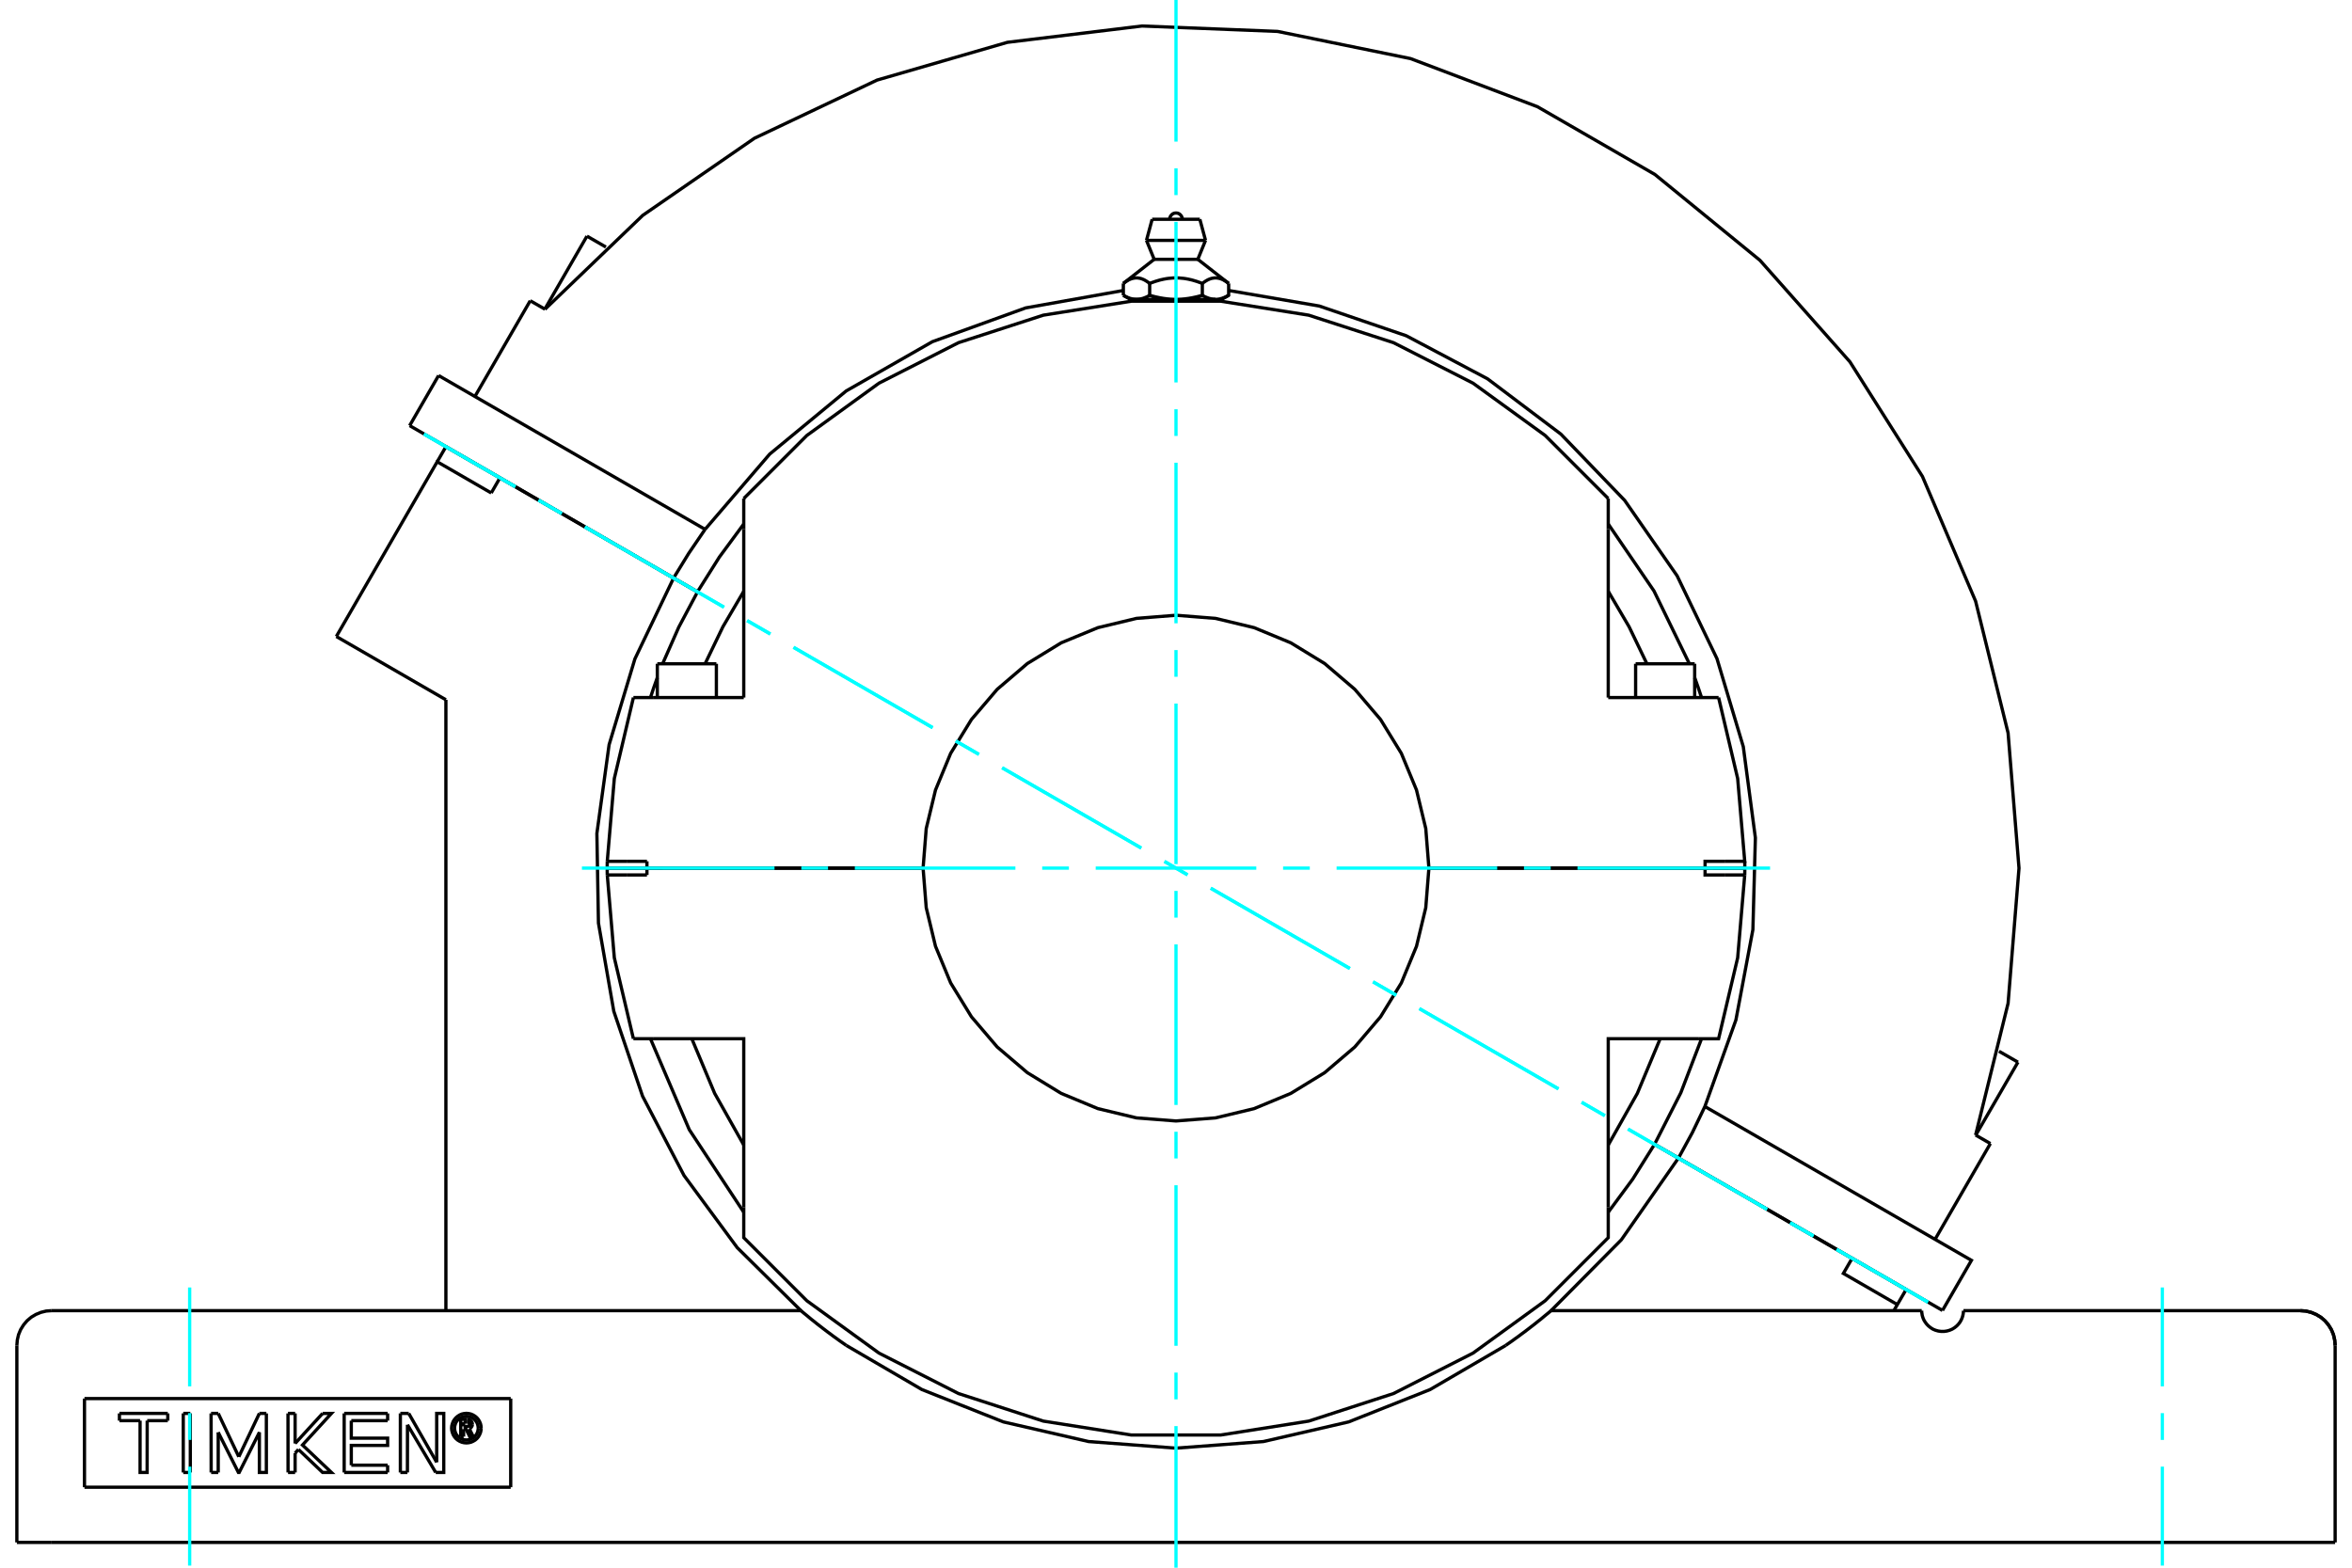<?xml version="1.0" standalone="no"?>
<!DOCTYPE svg PUBLIC "-//W3C//DTD SVG 1.1//EN"
	"http://www.w3.org/Graphics/SVG/1.1/DTD/svg11.dtd">
<svg xmlns="http://www.w3.org/2000/svg" height="100%" width="100%" viewBox="0 0 36000 24000">
	<rect x="-1800" y="-1200" width="39600" height="26400" style="fill:#FFF"/>
	<g style="fill:none; fill-rule:evenodd" transform="matrix(1 0 0 1 0 0)">
		<g style="fill:none; stroke:#000; stroke-width:50; shape-rendering:geometricPrecision">
			<line x1="9699" y1="13290" x2="9773" y2="13290"/>
			<line x1="26227" y1="13290" x2="26301" y2="13290"/>
			<line x1="9542" y1="13290" x2="9699" y2="13290"/>
			<line x1="26301" y1="13290" x2="26458" y2="13290"/>
			<line x1="25858" y1="13290" x2="25886" y2="13290"/>
			<line x1="26706" y1="13290" x2="26098" y2="13290"/>
			<line x1="21871" y1="13290" x2="26098" y2="13290"/>
			<line x1="25858" y1="13290" x2="26155" y2="13290"/>
			<line x1="25886" y1="13290" x2="25942" y2="13290"/>
			<line x1="9294" y1="13291" x2="9902" y2="13291"/>
			<line x1="14129" y1="13291" x2="9902" y2="13291"/>
			<polyline points="9294,13291 9294,13343 9295,13395"/>
			<line x1="9902" y1="13291" x2="9902" y2="13395"/>
			<line x1="9592" y1="13395" x2="9295" y2="13395"/>
			<line x1="9902" y1="13395" x2="9592" y2="13395"/>
			<polyline points="9295,13395 9403,14663 9695,15902"/>
			<line x1="26705" y1="13395" x2="26408" y2="13395"/>
			<polyline points="25993,15902 26305,15902 26597,14663 26705,13395"/>
			<polyline points="10007,15902 11384,15902 11384,18480"/>
			<polyline points="24616,18480 24616,15902 25993,15902"/>
			<polyline points="26408,13395 26098,13395 26098,13291 21871,13291"/>
			<polyline points="14129,13291 14177,13896 14319,14487 14551,15048 14869,15566 15263,16028 15725,16422 16243,16739 16804,16972 17395,17114 18000,17161 18605,17114 19196,16972 19757,16739 20275,16422 20737,16028 21131,15566 21449,15048 21681,14487 21823,13896 21871,13291"/>
			<line x1="9695" y1="15902" x2="10007" y2="15902"/>
			<polyline points="24616,17529 25061,16739 25411,15902"/>
			<polyline points="10589,15902 10939,16739 11384,17529"/>
			<polyline points="11384,18480 11384,18948 12349,19913 13454,20715 14671,21334 15969,21756 17317,21969 18683,21969 20031,21756 21329,21334 22546,20715 23651,19913 24616,18948 24616,18480"/>
			<polyline points="26705,13395 26706,13343 26706,13291"/>
			<line x1="26098" y1="13291" x2="26706" y2="13291"/>
			<line x1="10007" y1="10679" x2="9695" y2="10679"/>
			<line x1="11384" y1="10679" x2="10007" y2="10679"/>
			<polyline points="24616,7632 23651,6667 22546,5866 21329,5246 20031,4825 18683,4611 17317,4611 15969,4825 14671,5246 13454,5866 12349,6667 11384,7632"/>
			<polyline points="26305,10679 25993,10679 24616,10679"/>
			<line x1="9592" y1="13186" x2="9902" y2="13186"/>
			<line x1="9295" y1="13186" x2="9592" y2="13186"/>
			<line x1="9902" y1="13186" x2="9902" y2="13290"/>
			<polyline points="9295,13186 9294,13238 9294,13290"/>
			<line x1="9902" y1="13290" x2="9294" y2="13290"/>
			<polyline points="9695,10679 9403,11918 9295,13186"/>
			<line x1="9902" y1="13290" x2="14129" y2="13290"/>
			<polyline points="21871,13290 21823,12684 21681,12094 21449,11533 21131,11015 20737,10553 20275,10158 19757,9841 19196,9609 18605,9467 18000,9419 17395,9467 16804,9609 16243,9841 15725,10158 15263,10553 14869,11015 14551,11533 14319,12094 14177,12684 14129,13290"/>
			<polyline points="26098,13290 26098,13186 26408,13186"/>
			<line x1="24616" y1="10679" x2="24616" y2="8101"/>
			<line x1="11384" y1="8101" x2="11384" y2="10679"/>
			<polyline points="26706,13290 26706,13238 26705,13186"/>
			<polyline points="26408,13186 26705,13186 26597,11918 26305,10679"/>
			<polyline points="11384,9052 11065,9595 10792,10162"/>
			<line x1="11384" y1="7632" x2="11384" y2="8101"/>
			<line x1="24616" y1="8101" x2="24616" y2="7632"/>
			<polyline points="25208,10162 24935,9595 24616,9052"/>
			<line x1="10114" y1="13290" x2="10142" y2="13290"/>
			<line x1="10058" y1="13290" x2="10114" y2="13290"/>
			<line x1="9845" y1="13290" x2="10142" y2="13290"/>
			<line x1="25035" y1="10162" x2="25939" y2="10162"/>
			<line x1="10061" y1="10162" x2="10965" y2="10162"/>
			<polyline points="17395,4583 17390,4583 17384,4583 17379,4583 17373,4582 17368,4582 17362,4581 17357,4581 17351,4580 17346,4579 17340,4578 17335,4577 17329,4576 17324,4575 17318,4573 17312,4572 17307,4570 17301,4569 17296,4567 17290,4565 17284,4563 17278,4561 17273,4559 17267,4557 17261,4554 17255,4552 17249,4549 17243,4547 17237,4544 17231,4541 17225,4538 17219,4535 17213,4531 17207,4528 17200,4525 17194,4521"/>
			<polyline points="17597,4521 17591,4525 17584,4528 17578,4531 17572,4535 17566,4538 17560,4541 17554,4544 17548,4547 17542,4549 17536,4552 17530,4554 17524,4557 17518,4559 17512,4561 17507,4563 17501,4565 17495,4567 17490,4569 17484,4570 17478,4572 17473,4573 17467,4575 17462,4576 17456,4577 17451,4578 17445,4579 17440,4580 17434,4581 17429,4581 17423,4582 17418,4582 17412,4583 17407,4583 17401,4583 17395,4583"/>
			<line x1="17597" y1="4521" x2="17597" y2="4339"/>
			<polyline points="17194,4339 17207,4329 17220,4320 17232,4311 17245,4303 17257,4296 17269,4289 17280,4283 17292,4278 17303,4273 17314,4269 17325,4265 17336,4262 17347,4260 17358,4258 17369,4256 17379,4255 17390,4255 17401,4255 17411,4255 17422,4256 17433,4258 17444,4260 17455,4262 17466,4265 17477,4269 17488,4273 17499,4278 17511,4283 17522,4289 17534,4296 17546,4303 17558,4311 17571,4320 17584,4329 17597,4339"/>
			<line x1="17194" y1="4339" x2="17194" y2="4521"/>
			<line x1="17666" y1="3970" x2="18334" y2="3970"/>
			<polyline points="17597,4339 17623,4329 17649,4320 17674,4311 17699,4303 17723,4296 17746,4289 17770,4283 17793,4278 17815,4273 17838,4269 17860,4265 17882,4262 17903,4260 17925,4258 17946,4256 17968,4255 17989,4255 18011,4255 18032,4255 18054,4256 18075,4258 18097,4260 18118,4262 18140,4265 18162,4269 18185,4273 18207,4278 18230,4283 18254,4289 18277,4296 18301,4303 18326,4311 18351,4320 18377,4329 18403,4339 18416,4329 18429,4320 18442,4311 18454,4303 18466,4296 18478,4289 18489,4283 18501,4278 18512,4273 18523,4269 18534,4265 18545,4262 18556,4260 18567,4258 18578,4256 18589,4255 18599,4255 18610,4255 18621,4255 18631,4256 18642,4258 18653,4260 18664,4262 18675,4265 18686,4269 18697,4273 18708,4278 18720,4283 18731,4289 18743,4296 18755,4303 18768,4311 18780,4320 18793,4329 18806,4339"/>
			<polyline points="17395,4583 18000,4583 17989,4583 17978,4583 17967,4583 17956,4582 17945,4582 17934,4581 17923,4581 17912,4580 17901,4579 17890,4578 17878,4577 17867,4576 17856,4575 17845,4573 17834,4572 17823,4570 17811,4569 17800,4567 17789,4565 17777,4563 17766,4561 17754,4559 17743,4557 17731,4554 17719,4552 17708,4549 17696,4547 17684,4544 17672,4541 17660,4538 17647,4535 17635,4531 17622,4528 17610,4525 17597,4521"/>
			<line x1="17302" y1="4583" x2="17395" y2="4583"/>
			<polyline points="18806,4339 18806,4521 18800,4525 18793,4528 18787,4531 18781,4535 18775,4538 18769,4541 18763,4544 18757,4547 18751,4549 18745,4552 18739,4554 18733,4557 18727,4559 18722,4561 18716,4563 18710,4565 18704,4567 18699,4569 18693,4570 18688,4572 18682,4573 18676,4575 18671,4576 18665,4577 18660,4578 18654,4579 18649,4580 18643,4581 18638,4581 18632,4582 18627,4582 18621,4583 18616,4583 18610,4583 18605,4583 18698,4583"/>
			<polyline points="18605,4583 18599,4583 18593,4583 18588,4583 18582,4582 18577,4582 18571,4581 18566,4581 18560,4580 18555,4579 18549,4578 18544,4577 18538,4576 18533,4575 18527,4573 18522,4572 18516,4570 18510,4569 18505,4567 18499,4565 18493,4563 18488,4561 18482,4559 18476,4557 18470,4554 18464,4552 18458,4549 18452,4547 18446,4544 18440,4541 18434,4538 18428,4535 18422,4531 18416,4528 18409,4525 18403,4521"/>
			<polyline points="18403,4339 18403,4521 18390,4525 18378,4528 18365,4531 18353,4535 18340,4538 18328,4541 18316,4544 18304,4547 18292,4549 18281,4552 18269,4554 18257,4557 18246,4559 18234,4561 18223,4563 18211,4565 18200,4567 18189,4569 18177,4570 18166,4572 18155,4573 18144,4575 18133,4576 18122,4577 18110,4578 18099,4579 18088,4580 18077,4581 18066,4581 18055,4582 18044,4582 18033,4583 18022,4583 18011,4583 18000,4583 18605,4583"/>
			<line x1="17548" y1="3680" x2="18452" y2="3680"/>
			<line x1="17635" y1="3357" x2="18365" y2="3357"/>
			<line x1="8984" y1="3615" x2="9274" y2="3782"/>
			<line x1="30597" y1="16094" x2="30887" y2="16261"/>
			<line x1="10310" y1="8849" x2="10676" y2="9060"/>
			<line x1="6270" y1="6516" x2="10310" y2="8849"/>
			<line x1="25691" y1="17729" x2="29732" y2="20062"/>
			<line x1="25325" y1="17518" x2="25691" y2="17729"/>
			<line x1="6713" y1="5749" x2="6270" y2="6516"/>
			<polyline points="10792,8104 10542,8471 10310,8849"/>
			<line x1="6713" y1="5749" x2="10792" y2="8104"/>
			<polyline points="11384,8022 11011,8528 10676,9060"/>
			<polyline points="25858,10162 25316,9047 24616,8022"/>
			<polyline points="26044,10679 25993,10526 25939,10374"/>
			<polyline points="25325,17518 25727,16729 26044,15902"/>
			<polyline points="25691,17729 25903,17340 26095,16940 26570,15615 26830,14232 26868,12826 26683,11431 26280,10083 25670,8815 24867,7660 23891,6646 22768,5799 21524,5140 20193,4685 18806,4447"/>
			<polyline points="17194,4447 15699,4714 14271,5231 12952,5985 11781,6952 10792,8104"/>
			<line x1="30465" y1="17507" x2="29618" y2="18974"/>
			<line x1="30239" y1="17377" x2="30465" y2="17507"/>
			<polyline points="30239,17377 30736,15360 30903,13291 30736,11221 30239,9204 29425,7294 28315,5539 26938,3985 25330,2671 23531,1633 21590,897 19555,481 17480,398 15419,648 13424,1226 11548,2116 9839,3296 8342,4734"/>
			<line x1="8116" y1="4604" x2="8342" y2="4734"/>
			<line x1="8116" y1="4604" x2="7269" y2="6070"/>
			<polyline points="26095,16940 30175,19295 29732,20062"/>
			<line x1="1293" y1="21411" x2="1293" y2="22768"/>
			<line x1="7817" y1="22768" x2="1293" y2="22768"/>
			<line x1="7817" y1="21411" x2="7817" y2="22768"/>
			<line x1="1293" y1="21411" x2="7817" y2="21411"/>
			<polyline points="7365,21864 7362,21828 7354,21794 7340,21761 7322,21731 7299,21704 7272,21681 7241,21662 7209,21648 7174,21640 7139,21637 7103,21640 7069,21648 7036,21662 7006,21681 6979,21704 6956,21731 6937,21761 6924,21794 6915,21828 6912,21864 6915,21899 6924,21933 6937,21966 6956,21997 6979,22024 7006,22047 7036,22065 7069,22079 7103,22087 7139,22090 7174,22087 7209,22079 7241,22065 7272,22047 7299,22024 7322,21997 7340,21966 7354,21933 7362,21899 7365,21864"/>
			<polyline points="7320,21864 7317,21835 7311,21808 7300,21781 7285,21757 7267,21736 7245,21717 7221,21702 7195,21691 7167,21685 7139,21683 7110,21685 7083,21691 7057,21702 7032,21717 7011,21736 6992,21757 6977,21781 6967,21808 6960,21835 6958,21864 6960,21892 6967,21919 6977,21946 6992,21970 7011,21992 7032,22010 7057,22025 7083,22036 7110,22042 7139,22045 7167,22042 7195,22036 7221,22025 7245,22010 7267,21992 7285,21970 7300,21946 7311,21919 7317,21892 7320,21864"/>
			<line x1="6256" y1="21638" x2="6684" y2="22386"/>
			<line x1="6128" y1="21638" x2="6256" y2="21638"/>
			<line x1="6128" y1="22542" x2="6128" y2="21638"/>
			<line x1="6236" y1="22542" x2="6128" y2="22542"/>
			<line x1="6237" y1="21812" x2="6236" y2="22542"/>
			<line x1="6669" y1="22542" x2="6237" y2="21812"/>
			<polyline points="6684,22386 6684,21638 6792,21638 6792,22542 6669,22542"/>
			<line x1="4517" y1="22098" x2="4938" y2="21638"/>
			<line x1="4517" y1="21638" x2="4517" y2="22098"/>
			<line x1="4408" y1="21638" x2="4517" y2="21638"/>
			<line x1="4409" y1="22542" x2="4408" y2="21638"/>
			<line x1="4517" y1="22542" x2="4409" y2="22542"/>
			<line x1="4517" y1="22246" x2="4517" y2="22542"/>
			<line x1="4568" y1="22190" x2="4517" y2="22246"/>
			<polyline points="4938,21638 5073,21638 4630,22122 5073,22542 4938,22542 4568,22190"/>
			<line x1="2913" y1="22542" x2="2805" y2="22542"/>
			<line x1="2913" y1="21638" x2="2913" y2="22542"/>
			<line x1="2805" y1="21638" x2="2913" y2="21638"/>
			<line x1="2805" y1="22542" x2="2805" y2="21638"/>
			<line x1="2568" y1="21749" x2="2253" y2="21749"/>
			<line x1="2568" y1="21638" x2="2568" y2="21749"/>
			<line x1="1828" y1="21638" x2="2568" y2="21638"/>
			<line x1="1828" y1="21749" x2="1828" y2="21638"/>
			<line x1="2144" y1="21749" x2="1828" y2="21749"/>
			<polyline points="2253,21749 2252,22542 2144,22542 2144,21749"/>
			<line x1="3970" y1="21638" x2="4077" y2="21638"/>
			<line x1="3655" y1="22302" x2="3970" y2="21638"/>
			<line x1="3340" y1="21638" x2="3655" y2="22302"/>
			<line x1="3231" y1="21638" x2="3340" y2="21638"/>
			<line x1="3232" y1="22542" x2="3231" y2="21638"/>
			<line x1="3340" y1="22542" x2="3232" y2="22542"/>
			<line x1="3340" y1="21928" x2="3340" y2="22542"/>
			<polyline points="4077,21638 4077,22542 3970,22542 3970,21928 3661,22542 3649,22542 3340,21928"/>
			<line x1="5933" y1="21749" x2="5377" y2="21749"/>
			<line x1="5933" y1="21638" x2="5933" y2="21749"/>
			<line x1="5268" y1="21638" x2="5933" y2="21638"/>
			<line x1="5268" y1="22542" x2="5268" y2="21638"/>
			<line x1="5933" y1="22542" x2="5268" y2="22542"/>
			<line x1="5933" y1="22431" x2="5933" y2="22542"/>
			<line x1="5377" y1="22431" x2="5933" y2="22431"/>
			<polyline points="5377,21749 5377,22017 5933,22017 5933,22128 5377,22128 5377,22431"/>
			<line x1="7095" y1="21771" x2="7095" y2="21837"/>
			<line x1="7154" y1="21771" x2="7095" y2="21771"/>
			<polyline points="7188,21803 7187,21798 7186,21793 7184,21788 7181,21784 7177,21780 7173,21776 7169,21774 7164,21772 7159,21771 7154,21771"/>
			<line x1="7230" y1="21803" x2="7188" y2="21803"/>
			<polyline points="7230,21803 7229,21791 7226,21779 7221,21768 7214,21758 7206,21749 7196,21741 7186,21735 7174,21731 7162,21729 7150,21728"/>
			<line x1="7052" y1="21728" x2="7150" y2="21728"/>
			<line x1="7052" y1="21993" x2="7052" y2="21728"/>
			<line x1="7096" y1="21993" x2="7052" y2="21993"/>
			<line x1="7096" y1="21879" x2="7096" y2="21993"/>
			<polyline points="7095,21837 7154,21837 7160,21836 7165,21835 7169,21833 7174,21831 7178,21827 7181,21823 7184,21819 7186,21814 7187,21809 7188,21804 7230,21804"/>
			<polyline points="7184,21873 7195,21867 7205,21860 7213,21851 7220,21840 7226,21829 7229,21817 7230,21804"/>
			<polyline points="7184,21873 7246,21998 7192,21998 7133,21879 7096,21879"/>
			<line x1="30053" y1="20065" x2="35210" y2="20065"/>
			<polyline points="29414,20065 29414,20066 29414,20072 29414,20082 29415,20095 29418,20112 29421,20133 29427,20156 29436,20182 29449,20211 29468,20242 29490,20271 29517,20299 29549,20325 29585,20348 29625,20365 29668,20377 29712,20383 29755,20383 29798,20377 29841,20365 29881,20348 29918,20325 29950,20299 29977,20271 29999,20242 30017,20211 30030,20182 30039,20156 30045,20133 30049,20112 30051,20095 30052,20082 30053,20072 30053,20066 30053,20065"/>
			<polyline points="29175,19742 29041,19972 28988,20065"/>
			<line x1="6825" y1="10713" x2="5148" y2="9744"/>
			<line x1="6825" y1="10713" x2="6825" y2="20065"/>
			<line x1="35742" y1="23613" x2="35742" y2="20597"/>
			<line x1="258" y1="23613" x2="258" y2="20597"/>
			<line x1="790" y1="23613" x2="258" y2="23613"/>
			<polyline points="35742,23613 35210,23613 790,23613"/>
			<polyline points="35742,20597 35735,20514 35716,20432 35684,20355 35640,20284 35586,20220 35523,20166 35451,20123 35374,20091 35293,20071 35210,20065"/>
			<polyline points="7519,7547 6692,7069 5148,9744"/>
			<polyline points="10310,8850 9718,10087 9323,11401 9136,12759 9160,14131 9395,15482 9835,16781 10470,17996 11284,19100 12259,20065"/>
			<polyline points="10310,8850 7652,7316 7519,7547"/>
			<polyline points="12953,20597 12928,20579 12902,20561 12876,20543 12849,20524 12823,20505 12797,20486 12770,20467 12744,20448 12718,20428 12692,20409 12666,20390 12640,20370 12615,20351 12590,20332 12566,20313 12542,20295 12519,20277 12496,20259 12474,20241 12453,20224 12432,20208 12412,20192 12393,20176 12375,20161 12357,20146 12340,20132 12324,20119 12309,20107 12296,20096 12285,20087 12276,20079 12268,20073 12263,20068 12260,20065 12259,20065"/>
			<line x1="790" y1="20065" x2="12259" y2="20065"/>
			<polyline points="12953,20597 14111,21273 15357,21768 16663,22069 18000,22170 19337,22069 20643,21768 21889,21273 23047,20597"/>
			<polyline points="23741,20065 23740,20065 23737,20068 23732,20073 23724,20079 23715,20087 23704,20096 23691,20107 23676,20119 23660,20132 23643,20146 23625,20161 23607,20176 23588,20192 23568,20208 23547,20224 23526,20241 23504,20259 23481,20277 23458,20295 23434,20313 23410,20332 23385,20351 23360,20370 23334,20390 23308,20409 23282,20428 23256,20448 23230,20467 23203,20486 23177,20505 23151,20524 23124,20543 23098,20561 23072,20579 23047,20597"/>
			<line x1="23741" y1="20065" x2="29414" y2="20065"/>
			<line x1="6692" y1="7069" x2="6825" y2="6839"/>
			<line x1="7652" y1="7316" x2="6825" y2="6839"/>
			<polyline points="29041,19972 28215,19495 28348,19265 25690,17730"/>
			<polyline points="23741,20065 24816,18981 25690,17730"/>
			<line x1="29175" y1="19742" x2="28348" y2="19265"/>
			<line x1="25690" y1="17730" x2="25324" y2="17519"/>
			<polyline points="24616,18558 24990,18052 25324,17519"/>
			<polyline points="9956,15902 10550,17294 11384,18558"/>
			<polyline points="10061,10374 10007,10526 9956,10679"/>
			<polyline points="10676,9062 10389,9602 10142,10162"/>
			<line x1="10676" y1="9062" x2="10310" y2="8850"/>
			<line x1="25229" y1="13290" x2="25229" y2="13291"/>
			<line x1="25745" y1="13291" x2="25745" y2="13290"/>
			<line x1="25035" y1="10162" x2="25035" y2="10679"/>
			<line x1="25939" y1="10679" x2="25939" y2="10162"/>
			<line x1="10255" y1="13290" x2="10255" y2="13291"/>
			<line x1="10771" y1="13291" x2="10771" y2="13290"/>
			<line x1="10061" y1="10162" x2="10061" y2="10679"/>
			<line x1="10965" y1="10679" x2="10965" y2="10162"/>
			<polyline points="18097,3357 18096,3342 18092,3328 18086,3313 18078,3301 18068,3289 18057,3279 18044,3271 18030,3265 18015,3262 18000,3261 17985,3262 17970,3265 17956,3271 17943,3279 17932,3289 17922,3301 17914,3313 17908,3328 17904,3342 17903,3357"/>
			<line x1="17666" y1="3970" x2="17194" y2="4339"/>
			<line x1="18806" y1="4339" x2="18334" y2="3970"/>
			<line x1="17194" y1="4521" x2="17302" y2="4583"/>
			<line x1="18698" y1="4583" x2="18806" y2="4521"/>
			<line x1="17372" y1="4583" x2="17372" y2="4607"/>
			<line x1="18628" y1="4607" x2="18628" y2="4583"/>
			<line x1="17548" y1="3680" x2="17666" y2="3970"/>
			<line x1="18334" y1="3970" x2="18452" y2="3680"/>
			<line x1="17635" y1="3357" x2="17548" y2="3680"/>
			<line x1="18452" y1="3680" x2="18365" y2="3357"/>
			<line x1="7385" y1="7160" x2="7384" y2="7161"/>
			<line x1="8502" y1="7806" x2="8502" y2="7805"/>
			<line x1="8984" y1="3615" x2="8339" y2="4733"/>
			<line x1="27499" y1="18773" x2="27498" y2="18774"/>
			<line x1="28616" y1="19419" x2="28616" y2="19418"/>
			<line x1="30241" y1="17378" x2="30887" y2="16261"/>
			<polyline points="790,20065 707,20071 626,20091 549,20123 477,20166 414,20220 360,20284 316,20355 284,20432 265,20514 258,20597"/>
			<polyline points="35742,20597 35735,20514 35716,20432 35684,20355 35640,20284 35586,20220 35523,20166 35451,20123 35374,20091 35293,20071 35210,20065"/>
		</g>
		<g style="fill:none; stroke:#0FF; stroke-width:50; shape-rendering:geometricPrecision">
			<line x1="18000" y1="24000" x2="18000" y2="21832"/>
			<line x1="18000" y1="21423" x2="18000" y2="21013"/>
			<line x1="18000" y1="20603" x2="18000" y2="18145"/>
			<line x1="18000" y1="17735" x2="18000" y2="17326"/>
			<line x1="18000" y1="16916" x2="18000" y2="14458"/>
			<line x1="18000" y1="14048" x2="18000" y2="13639"/>
			<line x1="18000" y1="13229" x2="18000" y2="10771"/>
			<line x1="18000" y1="10361" x2="18000" y2="9952"/>
			<line x1="18000" y1="9542" x2="18000" y2="7084"/>
			<line x1="18000" y1="6674" x2="18000" y2="6265"/>
			<line x1="18000" y1="5855" x2="18000" y2="3397"/>
			<line x1="18000" y1="2987" x2="18000" y2="2577"/>
			<line x1="18000" y1="2168" x2="18000" y2="0"/>
			<line x1="8907" y1="13290" x2="11855" y2="13290"/>
			<line x1="12265" y1="13290" x2="12674" y2="13290"/>
			<line x1="13084" y1="13290" x2="15542" y2="13290"/>
			<line x1="15952" y1="13290" x2="16361" y2="13290"/>
			<line x1="16771" y1="13290" x2="19229" y2="13290"/>
			<line x1="19639" y1="13290" x2="20048" y2="13290"/>
			<line x1="20458" y1="13290" x2="22916" y2="13290"/>
			<line x1="23326" y1="13290" x2="23735" y2="13290"/>
			<line x1="24145" y1="13290" x2="27093" y2="13290"/>
			<line x1="29510" y1="19935" x2="28112" y2="19128"/>
			<line x1="27757" y1="18923" x2="27402" y2="18719"/>
			<line x1="27047" y1="18514" x2="24918" y2="17285"/>
			<line x1="24564" y1="17080" x2="24209" y2="16875"/>
			<line x1="23854" y1="16670" x2="21725" y2="15441"/>
			<line x1="21371" y1="15236" x2="21016" y2="15031"/>
			<line x1="20661" y1="14827" x2="18532" y2="13598"/>
			<line x1="18177" y1="13393" x2="17823" y2="13188"/>
			<line x1="17468" y1="12983" x2="15339" y2="11754"/>
			<line x1="14984" y1="11549" x2="14629" y2="11344"/>
			<line x1="14275" y1="11140" x2="12146" y2="9910"/>
			<line x1="11791" y1="9706" x2="11436" y2="9501"/>
			<line x1="11082" y1="9296" x2="8953" y2="8067"/>
			<line x1="8598" y1="7862" x2="8243" y2="7657"/>
			<line x1="7888" y1="7452" x2="6490" y2="6645"/>
			<line x1="29510" y1="19935" x2="28112" y2="19128"/>
			<line x1="27757" y1="18923" x2="27402" y2="18719"/>
			<line x1="27047" y1="18514" x2="24918" y2="17285"/>
			<line x1="24564" y1="17080" x2="24209" y2="16875"/>
			<line x1="23854" y1="16670" x2="21725" y2="15441"/>
			<line x1="21371" y1="15236" x2="21016" y2="15031"/>
			<line x1="20661" y1="14827" x2="18532" y2="13598"/>
			<line x1="18177" y1="13393" x2="17823" y2="13188"/>
			<line x1="17468" y1="12983" x2="15339" y2="11754"/>
			<line x1="14984" y1="11549" x2="14629" y2="11344"/>
			<line x1="14275" y1="11140" x2="12146" y2="9910"/>
			<line x1="11791" y1="9706" x2="11436" y2="9501"/>
			<line x1="11082" y1="9296" x2="8953" y2="8067"/>
			<line x1="8598" y1="7862" x2="8243" y2="7657"/>
			<line x1="7888" y1="7452" x2="6490" y2="6645"/>
			<line x1="2903" y1="19710" x2="2903" y2="21224"/>
			<line x1="2903" y1="21634" x2="2903" y2="22044"/>
			<line x1="2903" y1="22453" x2="2903" y2="23968"/>
			<line x1="33097" y1="19710" x2="33097" y2="21224"/>
			<line x1="33097" y1="21634" x2="33097" y2="22044"/>
			<line x1="33097" y1="22453" x2="33097" y2="23968"/>
		</g>
	</g>
</svg>
